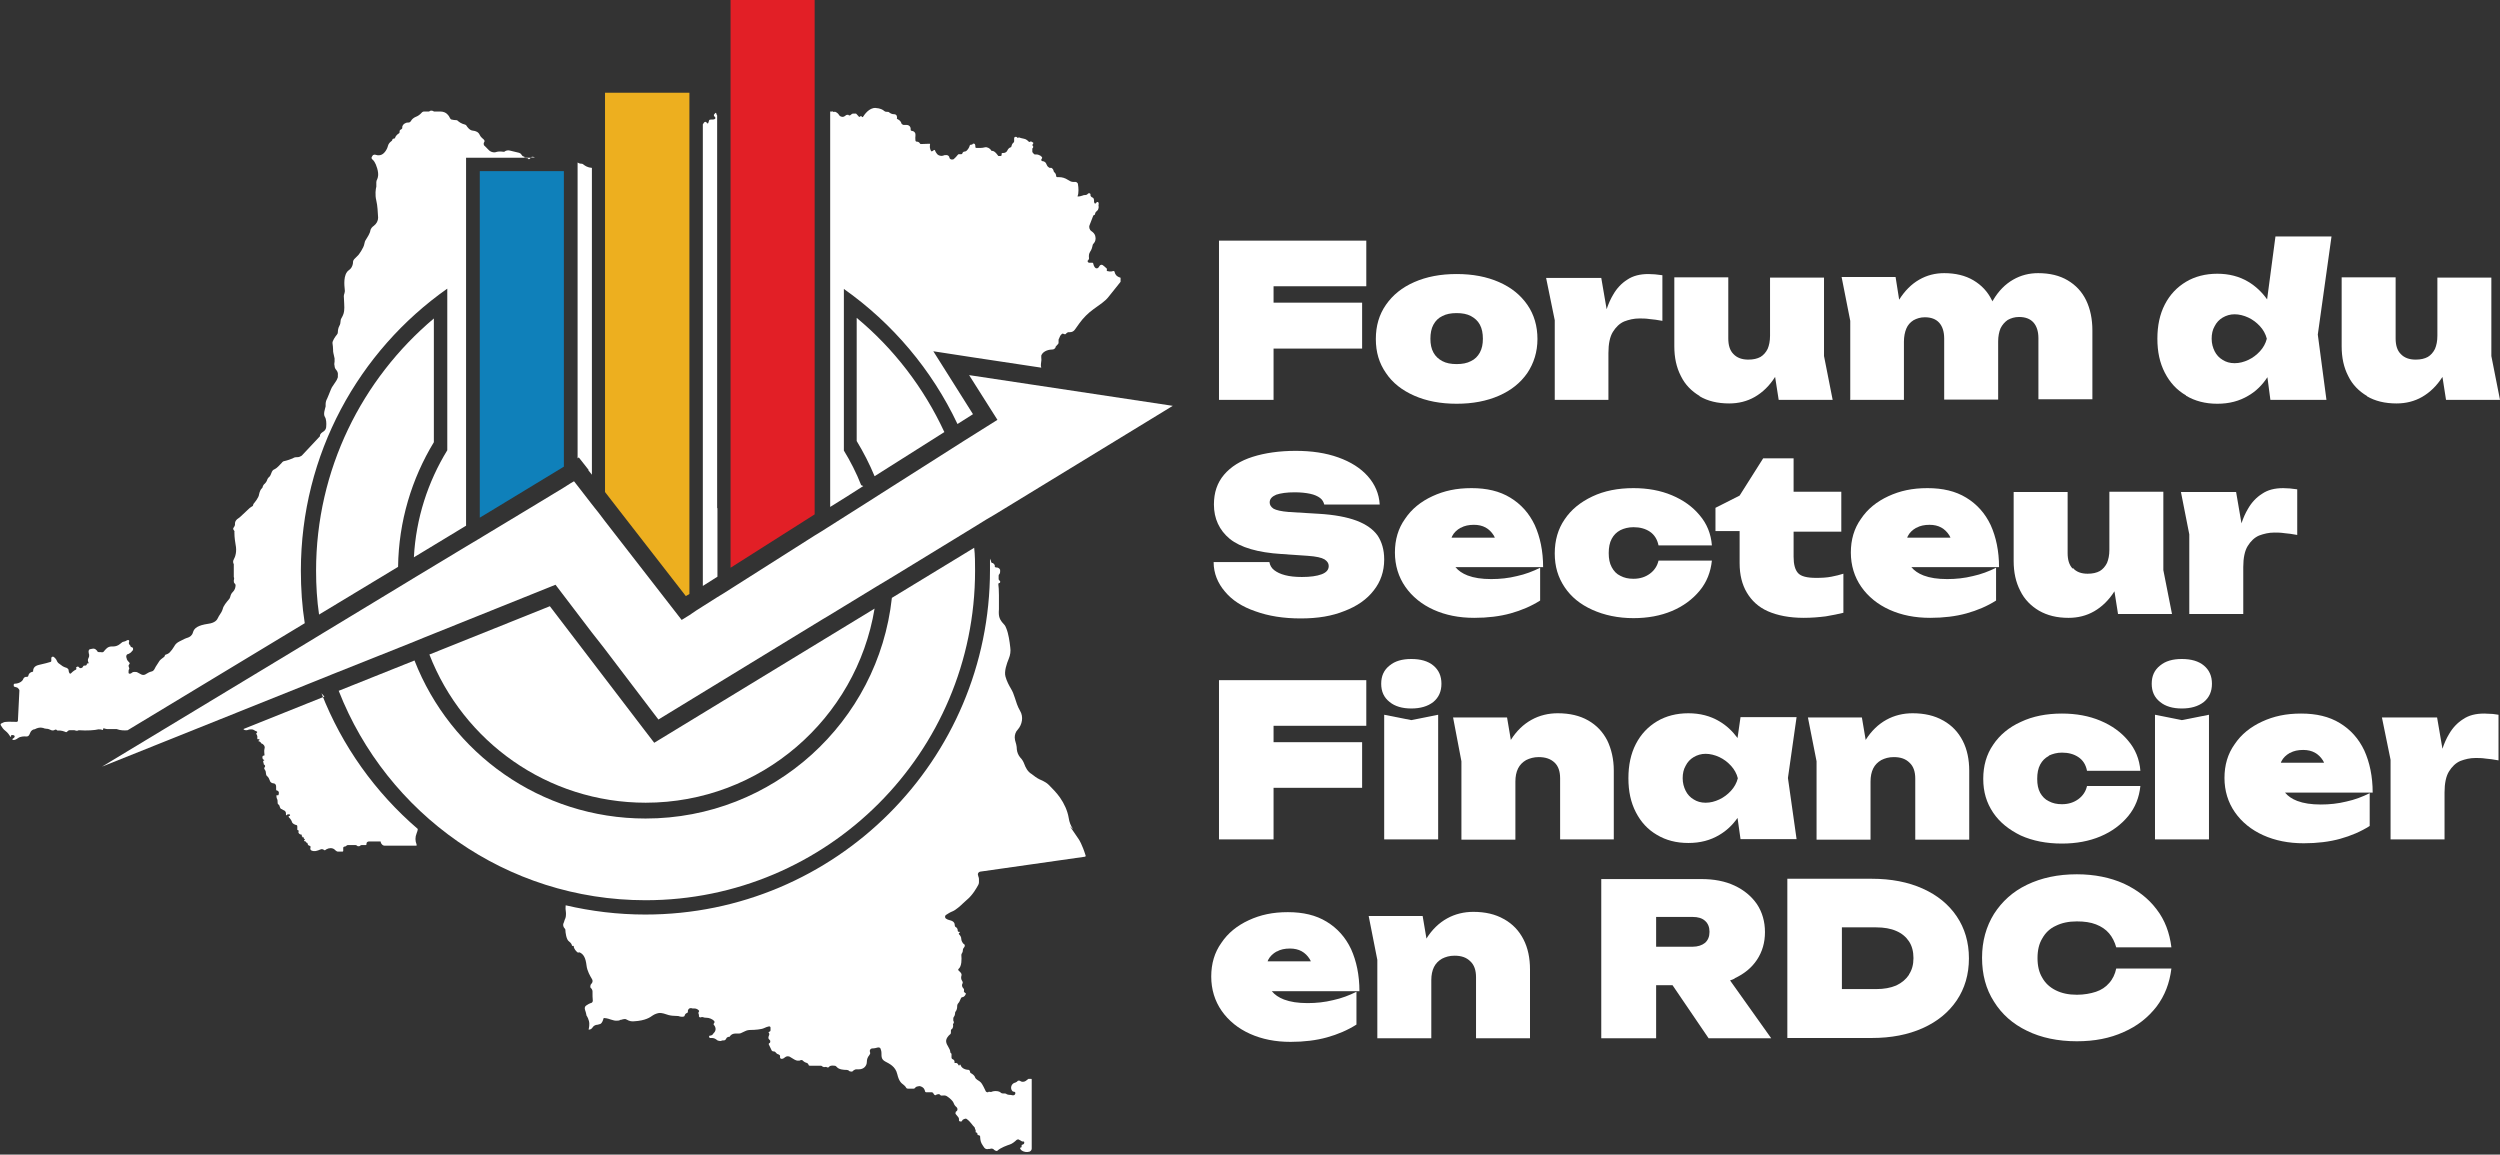 <?xml version="1.0" encoding="UTF-8"?>
<svg id="Layer_2" data-name="Layer 2" xmlns="http://www.w3.org/2000/svg" viewBox="0 0 83.84 38.72">
  <rect x="0" y="0" width="83.84" height="38.72" fill="#333333" stroke="none"/>
  <defs>
    <style>
      .cls-1 {
        fill: #edaf1f;
      }

      .cls-1, .cls-2, .cls-3, .cls-4 {
        stroke-width: 0px;
      }

      .cls-2 {
        fill: #0f80ba;
      }

      .cls-3 {
        fill: #e21f26;
      }

      .cls-4 {
        fill: #fff;
      }
    </style>
  </defs>
  <g id="Layer_1-2" data-name="Layer 1">
    <polygon class="cls-4" points="42.71 11.69 45.68 11.69 45.68 10.15 42.71 10.15 42.71 9.6 45.82 9.6 45.82 8.07 40.88 8.07 40.88 13.41 42.71 13.41 42.71 11.69"/>
    <path class="cls-4" d="M47.43,13.27c.41.18.88.27,1.42.27s1.01-.09,1.42-.27c.41-.18.72-.43.95-.76.22-.33.34-.71.34-1.14s-.11-.82-.34-1.15c-.23-.33-.54-.58-.95-.76-.41-.18-.88-.27-1.42-.27s-1.01.09-1.42.27c-.41.18-.72.43-.95.76-.23.33-.34.71-.34,1.15s.11.81.34,1.14c.22.33.54.58.95.76M48.07,10.89c.07-.13.17-.23.3-.29.13-.07.29-.1.48-.1s.35.03.48.1c.13.07.23.16.3.29.07.13.1.29.1.47s-.03.33-.1.46c-.07.13-.17.23-.3.29-.13.07-.29.1-.48.1s-.35-.03-.48-.1c-.13-.07-.23-.16-.3-.29-.07-.13-.1-.28-.1-.46s.03-.34.1-.47"/>
    <path class="cls-4" d="M52.13,13.41h1.81v-1.57c0-.31.05-.55.15-.71s.22-.28.38-.35c.16-.06.32-.1.51-.1.1,0,.21,0,.34.02.13.01.27.03.43.06v-1.53c-.09-.01-.17-.02-.25-.03-.08,0-.15-.01-.22-.01-.28,0-.52.06-.71.19-.19.12-.35.29-.47.5-.09.15-.16.31-.22.49l-.18-1.05h-1.85l.29,1.42v2.67Z"/>
    <path class="cls-4" d="M57,13.29c.27.16.6.24.99.24.31,0,.6-.07.86-.22.26-.15.49-.37.68-.67l.12.77h1.81l-.29-1.47v-2.63h-1.81v1.95c0,.18-.03.32-.08.44-.06.12-.14.21-.24.27-.11.06-.24.09-.41.09-.21,0-.38-.06-.5-.19-.12-.12-.17-.3-.17-.52v-2.05h-1.81v2.31c0,.38.07.71.22,1,.14.29.36.51.63.67"/>
    <path class="cls-4" d="M62.04,13.41h1.81v-1.95c0-.17.03-.32.08-.44.05-.12.13-.21.24-.28.11-.06.23-.1.38-.1.21,0,.37.06.48.18.11.12.17.3.17.53v2.05h1.81v-1.95c0-.17.03-.32.08-.44.06-.12.14-.21.24-.28.11-.06.23-.1.38-.1.21,0,.37.06.48.18.11.12.17.3.17.53v2.05h1.81v-2.31c0-.38-.07-.72-.21-1.01-.14-.29-.35-.51-.62-.67-.27-.16-.6-.24-.99-.24-.3,0-.58.07-.84.22-.26.15-.48.37-.66.67-.01.02-.02.04-.03.06,0-.01,0-.03-.02-.04-.14-.29-.35-.51-.62-.67-.27-.16-.6-.24-.98-.24-.3,0-.58.07-.84.22-.26.15-.48.37-.67.67t0,0l-.12-.76h-1.81l.29,1.47v2.63Z"/>
    <path class="cls-4" d="M73.31,13.27c.3.18.65.27,1.05.27s.74-.09,1.04-.27c.26-.15.47-.36.64-.62l.1.76h1.88l-.29-2.19.46-3.29h-1.88l-.28,2.11c-.17-.24-.38-.44-.63-.59-.3-.18-.65-.27-1.04-.27s-.75.09-1.05.27c-.3.18-.54.43-.71.76-.17.33-.25.71-.25,1.15s.08.81.25,1.14c.17.33.4.58.71.76M74.27,10.94c.06-.12.15-.22.27-.29.12-.07.25-.11.4-.11s.31.04.46.11c.15.07.28.17.39.29.11.12.19.26.23.42-.04.16-.12.3-.23.42-.11.12-.24.22-.39.29-.15.07-.3.11-.46.11s-.29-.04-.4-.11c-.12-.07-.21-.17-.27-.29-.06-.12-.1-.26-.1-.42s.03-.3.1-.42"/>
    <path class="cls-4" d="M79.38,13.29c.27.16.6.24.99.24.31,0,.6-.07.86-.22.26-.15.49-.37.68-.67l.12.77h1.81l-.29-1.47v-2.63h-1.81v1.95c0,.18-.03.32-.08.44-.06.12-.14.21-.24.27-.11.06-.24.09-.41.09-.21,0-.38-.06-.5-.19-.12-.12-.17-.3-.17-.52v-2.05h-1.81v2.31c0,.38.07.71.22,1,.14.29.36.51.63.67"/>
    <path class="cls-4" d="M46.42,18.75c0-.31-.08-.58-.22-.79-.15-.21-.39-.38-.71-.5-.32-.12-.75-.2-1.27-.23l-1-.06c-.25-.02-.42-.06-.51-.11-.09-.06-.13-.13-.13-.21,0-.12.08-.2.22-.26.15-.05.35-.08.62-.08.2,0,.38.02.52.05.14.03.25.08.33.14.08.06.12.14.14.22h1.86c-.02-.36-.16-.68-.4-.95-.24-.27-.57-.48-.99-.63-.42-.15-.89-.22-1.43-.22s-1.03.07-1.44.2c-.41.13-.73.33-.96.6-.23.27-.34.6-.34,1,0,.47.18.86.53,1.15.36.29.94.46,1.74.51l.88.06c.28.02.46.06.56.12.09.06.14.13.14.22,0,.13-.08.22-.24.28-.16.06-.38.09-.66.09-.22,0-.41-.02-.56-.06-.16-.04-.28-.1-.37-.17-.09-.07-.14-.16-.16-.27h-1.87c0,.38.14.71.38.99.24.29.58.51,1.02.66.44.16.94.24,1.52.24s1.05-.08,1.47-.25c.42-.16.75-.39.98-.69.23-.29.35-.64.35-1.03"/>
    <path class="cls-4" d="M51.47,17.61c-.19-.4-.46-.7-.82-.92-.36-.22-.79-.32-1.3-.32s-.92.09-1.31.27c-.39.18-.7.43-.92.76-.23.32-.34.7-.34,1.13s.12.82.35,1.15c.23.33.55.59.95.77.4.18.85.27,1.36.27.45,0,.86-.05,1.22-.15.36-.1.69-.24.99-.43v-1.1c-.24.12-.5.22-.78.28-.28.07-.57.1-.86.1-.32,0-.58-.04-.79-.12-.18-.07-.31-.16-.41-.28h2.94c0-.54-.1-1.01-.28-1.41M48.99,17.7c.12-.07.27-.1.44-.1.15,0,.28.03.39.09.11.06.2.15.27.26.02.03.03.06.04.08h-1.45s.01-.03.02-.05c.06-.12.16-.21.28-.28"/>
    <path class="cls-4" d="M53.4,16.65c-.4.19-.71.44-.93.77-.22.32-.33.7-.33,1.14s.11.8.33,1.13.53.58.93.76c.4.18.86.28,1.38.28.48,0,.91-.08,1.29-.24.38-.16.69-.39.93-.68.24-.29.37-.63.41-1.01h-1.79c-.04.18-.14.33-.29.44-.15.11-.33.17-.55.17-.17,0-.31-.03-.44-.1-.13-.06-.22-.16-.29-.29-.07-.13-.1-.28-.1-.47s.03-.35.1-.48c.07-.13.16-.22.29-.29.12-.06.27-.1.44-.1.22,0,.4.05.55.15.15.1.25.26.29.46h1.79c-.03-.39-.17-.73-.41-1.01-.24-.29-.55-.51-.93-.67-.38-.16-.81-.24-1.29-.24-.52,0-.98.09-1.38.28"/>
    <path class="cls-4" d="M61.75,17.81v-1.32h-1.6v-1.12h-1.02l-.79,1.25-.81.41v.78h.81v1.08c0,.38.08.71.24.98.16.27.39.49.71.63.32.14.72.22,1.2.22.26,0,.5-.02.74-.05.24-.04.43-.08.59-.12v-1.31c-.12.04-.25.07-.4.1-.15.03-.32.04-.51.04-.31,0-.51-.05-.61-.16-.1-.11-.15-.29-.15-.55v-.84h1.6Z"/>
    <path class="cls-4" d="M66.76,17.61c-.19-.4-.46-.7-.82-.92-.36-.22-.79-.32-1.3-.32s-.92.09-1.31.27c-.39.18-.7.43-.92.76-.23.32-.34.7-.34,1.13s.12.82.35,1.15c.23.33.55.59.95.77.4.18.85.27,1.36.27.45,0,.86-.05,1.22-.15.36-.1.69-.24.99-.43v-1.1c-.24.12-.5.22-.78.28-.28.07-.57.1-.86.1-.32,0-.58-.04-.79-.12-.18-.07-.31-.16-.41-.28h2.94c0-.54-.1-1.01-.28-1.41M64.27,17.7c.12-.07.27-.1.44-.1.15,0,.28.03.39.09.11.06.2.15.27.26.02.03.03.06.04.08h-1.45s.01-.03.02-.05c.06-.12.16-.21.28-.28"/>
    <path class="cls-4" d="M69.51,19.07c-.12-.12-.17-.3-.17-.52v-2.05h-1.81v2.31c0,.38.07.71.22,1,.14.29.36.51.63.67.28.16.6.24.99.24.31,0,.6-.07.86-.22.26-.15.49-.37.68-.67l.12.76h1.81l-.29-1.47v-2.63h-1.81v1.95c0,.18-.03.32-.08.44-.06.12-.14.21-.24.27-.11.06-.24.09-.41.09-.21,0-.38-.06-.49-.19"/>
    <path class="cls-4" d="M75.23,20.59v-1.57c0-.31.05-.55.15-.71s.22-.28.38-.35c.16-.06.33-.1.51-.1.1,0,.21,0,.34.02.13.01.27.03.43.06v-1.53c-.09-.01-.17-.02-.25-.03-.08,0-.15-.01-.22-.01-.29,0-.52.06-.71.19-.19.12-.35.29-.47.5-.09.15-.16.31-.22.49l-.18-1.05h-1.85l.28,1.42v2.67h1.81Z"/>
    <path class="cls-4" d="M45.31,31.83c-.19-.4-.46-.7-.82-.92-.36-.22-.79-.32-1.3-.32s-.92.09-1.31.27c-.39.18-.7.43-.92.76-.23.32-.34.7-.34,1.13s.12.82.35,1.15c.23.33.55.59.95.77.4.18.85.27,1.36.27.45,0,.86-.05,1.22-.15.36-.1.69-.24.99-.43v-1.1c-.24.12-.5.22-.78.28-.28.07-.57.1-.86.1-.32,0-.58-.04-.79-.12-.18-.07-.31-.16-.41-.28h2.94c0-.54-.1-1.01-.28-1.41M42.82,31.91c.12-.07.27-.1.44-.1.15,0,.28.03.39.09.11.06.2.15.27.26.02.03.03.06.04.08h-1.45s.01-.03.02-.05c.06-.12.16-.21.28-.28"/>
    <path class="cls-4" d="M50.43,30.82c-.28-.16-.62-.24-1.02-.24-.31,0-.61.07-.88.22-.27.15-.5.37-.69.67,0,0,0,.01,0,.02l-.13-.77h-1.81l.29,1.47v2.63h1.81v-1.95c0-.17.03-.32.09-.44.06-.12.15-.21.27-.28.12-.06.25-.1.42-.1.23,0,.4.06.53.19.13.12.19.3.19.53v2.05h1.81v-2.31c0-.38-.07-.72-.22-1.01-.15-.29-.36-.51-.64-.67"/>
    <path class="cls-4" d="M58.17,32.81c.32-.15.57-.35.75-.62.18-.27.27-.58.27-.93s-.09-.67-.27-.94c-.18-.26-.43-.47-.75-.62-.32-.15-.69-.22-1.12-.22h-3.35v5.34h1.84v-1.78h.55l1.21,1.78h2.1l-1.38-1.94c.05-.02.1-.04.15-.06M55.54,30.75h1.22c.18,0,.32.04.42.13.1.09.15.21.15.37s-.05.28-.15.37c-.1.08-.24.13-.42.13h-1.22v-1Z"/>
    <path class="cls-4" d="M64.48,29.8c-.49-.22-1.06-.33-1.71-.33h-2.83v5.34h2.83c.65,0,1.22-.11,1.71-.33.49-.22.87-.53,1.14-.93.27-.4.41-.87.41-1.41s-.14-1.01-.41-1.41c-.27-.4-.65-.71-1.14-.93M64.02,32.69c-.1.15-.24.27-.43.36-.19.08-.41.12-.67.12h-1.15v-2.07h1.15c.26,0,.49.04.67.12.19.08.33.2.43.35.1.15.15.34.15.56s-.05.4-.15.55"/>
    <path class="cls-4" d="M68.94,31.05c.2-.1.43-.15.71-.15.25,0,.46.03.64.1s.33.17.44.3c.11.13.19.29.24.47h1.85c-.06-.49-.22-.92-.5-1.28-.28-.37-.65-.65-1.1-.86-.45-.2-.98-.31-1.57-.31-.64,0-1.19.12-1.67.35-.48.23-.84.56-1.11.98-.26.42-.4.91-.4,1.47s.13,1.05.4,1.47c.26.42.63.75,1.11.98.47.23,1.03.35,1.67.35.59,0,1.11-.1,1.57-.31.46-.2.82-.49,1.1-.85.28-.37.44-.79.5-1.28h-1.85c-.04.19-.12.36-.24.49-.11.13-.26.23-.44.29-.18.06-.4.1-.64.1-.28,0-.51-.05-.71-.15-.2-.1-.35-.24-.45-.42-.11-.18-.16-.4-.16-.66s.05-.48.16-.66c.1-.18.25-.33.45-.42"/>
    <polygon class="cls-4" points="40.88 28.15 42.71 28.15 42.71 26.42 45.68 26.42 45.68 24.89 42.71 24.89 42.71 24.34 45.82 24.34 45.82 22.81 40.88 22.81 40.88 28.15"/>
    <polygon class="cls-4" points="46.42 23.97 46.42 28.15 48.23 28.15 48.23 23.97 47.33 24.15 46.42 23.97"/>
    <path class="cls-4" d="M48.07,22.32c-.18-.15-.43-.22-.74-.22s-.55.07-.73.22c-.19.15-.28.35-.28.61s.09.46.28.61c.18.15.43.22.73.22s.55-.07.74-.22c.18-.15.27-.35.27-.61s-.09-.46-.27-.61"/>
    <path class="cls-4" d="M54.12,28.15v-2.31c0-.38-.08-.72-.22-1.01-.15-.29-.36-.51-.64-.67-.28-.16-.62-.24-1.02-.24-.31,0-.61.07-.88.22-.27.15-.5.37-.69.67,0,0,0,.01,0,.02l-.13-.77h-1.81l.28,1.47v2.63h1.81v-1.95c0-.17.03-.32.09-.44.06-.12.15-.21.27-.28.12-.06.26-.1.42-.1.23,0,.4.06.53.18.13.12.19.3.19.53v2.05h1.81Z"/>
    <path class="cls-4" d="M58.37,24.05l-.1.7c-.17-.23-.37-.42-.61-.56-.3-.18-.65-.27-1.04-.27s-.75.09-1.05.27c-.3.18-.54.43-.71.76-.17.33-.25.71-.25,1.15s.08.81.25,1.14c.17.33.4.58.71.76.3.18.65.27,1.05.27s.74-.09,1.04-.27c.24-.14.44-.33.61-.57l.1.71h1.88l-.29-2.05.29-2.04h-1.88ZM58.05,26.52c-.11.12-.24.22-.39.29-.15.07-.3.11-.46.11s-.29-.04-.4-.11c-.12-.07-.21-.17-.27-.29-.06-.12-.1-.26-.1-.42s.03-.3.1-.42c.06-.12.15-.22.27-.29.12-.07.25-.11.4-.11s.31.04.46.11c.15.07.28.17.39.29.11.12.19.26.23.42-.04.16-.12.3-.23.42"/>
    <path class="cls-4" d="M65.16,24.16c-.28-.16-.62-.24-1.02-.24-.31,0-.61.07-.88.22-.27.15-.5.37-.69.67,0,0,0,.01,0,.02l-.13-.77h-1.81l.29,1.47v2.63h1.81v-1.95c0-.17.03-.32.09-.44.06-.12.15-.21.27-.28.12-.06.25-.1.42-.1.23,0,.4.06.53.19.13.12.19.3.19.53v2.05h1.81v-2.31c0-.38-.07-.72-.22-1.01-.15-.29-.36-.51-.64-.67"/>
    <path class="cls-4" d="M68.71,25.34c.13-.06.27-.1.44-.1.22,0,.4.05.55.15.15.1.25.25.29.46h1.79c-.03-.39-.17-.73-.41-1.01-.24-.29-.55-.51-.93-.67-.38-.16-.81-.24-1.29-.24-.52,0-.98.09-1.38.28-.4.18-.71.44-.93.77-.22.32-.33.7-.33,1.14s.11.8.33,1.13c.22.33.54.58.93.77.4.18.86.27,1.38.27.48,0,.91-.08,1.29-.24.38-.16.69-.39.93-.68.24-.29.37-.63.41-1.01h-1.79c-.04.18-.14.33-.29.44-.15.11-.33.17-.55.17-.17,0-.31-.03-.44-.1-.13-.06-.22-.16-.29-.28-.07-.13-.1-.28-.1-.47s.03-.35.1-.48c.07-.13.16-.22.29-.29"/>
    <path class="cls-4" d="M73.91,22.32c-.18-.15-.43-.22-.74-.22s-.55.07-.73.22c-.19.15-.28.35-.28.61s.09.46.28.61c.18.15.43.22.73.22s.55-.07.74-.22c.18-.15.27-.35.27-.61s-.09-.46-.27-.61"/>
    <polygon class="cls-4" points="72.27 23.97 72.27 28.15 74.08 28.15 74.08 23.97 73.17 24.15 72.27 23.97"/>
    <path class="cls-4" d="M79.29,25.17c-.19-.4-.46-.7-.82-.92-.36-.22-.79-.32-1.3-.32s-.92.09-1.31.27c-.39.18-.7.43-.92.76-.23.32-.34.7-.34,1.13s.12.82.35,1.15c.23.33.55.59.95.77.4.18.85.27,1.36.27.45,0,.86-.05,1.22-.15.36-.1.69-.24.99-.43v-1.1c-.24.12-.5.22-.78.28-.28.07-.57.1-.86.1-.32,0-.58-.04-.79-.12-.18-.07-.31-.16-.41-.28h2.94c0-.54-.1-1.01-.28-1.41M76.8,25.25c.12-.07.27-.1.44-.1.15,0,.28.03.39.09.11.06.2.15.27.26.02.03.03.06.04.08h-1.45s.01-.03.02-.05c.06-.12.16-.21.28-.28"/>
    <path class="cls-4" d="M83.31,23.93c-.29,0-.52.06-.71.19-.19.12-.35.29-.47.5-.09.15-.16.31-.22.49l-.18-1.05h-1.85l.29,1.42v2.67h1.81v-1.57c0-.31.05-.55.15-.71s.22-.28.38-.35c.16-.06.32-.1.51-.1.1,0,.21,0,.34.02.13.01.27.03.43.06v-1.53c-.09-.01-.17-.03-.25-.03-.08,0-.15-.01-.22-.01"/>
    <polygon class="cls-2" points="18.91 5.74 18.91 15.65 16.62 17.04 16.09 17.36 16.09 5.74 18.91 5.74"/>
    <polygon class="cls-1" points="23.12 3.11 23.12 19.92 23 19.99 20.7 17.03 20.29 16.5 20.29 3.11 23.12 3.11"/>
    <polygon class="cls-3" points="27.32 0 27.32 17.25 24.5 19.04 24.5 0 27.32 0"/>
    <path class="cls-4" d="M10.6,19.14c0,.5.03.99.1,1.47l2.65-1.6c.02-1.53.46-2.96,1.2-4.18v-4.15c-2.41,2.03-3.95,5.07-3.95,8.46"/>
    <path class="cls-4" d="M28.73,10.66v4.13c.23.38.43.77.6,1.18l2.34-1.48c-.69-1.49-1.7-2.8-2.94-3.83"/>
    <path class="cls-4" d="M11.36,23.17c1.61,4.11,5.61,7.02,10.29,7.02,6.1,0,11.05-4.95,11.05-11.05,0-.26,0-.52-.03-.77l-2.76,1.68c-.45,4.16-3.98,7.4-8.26,7.4-3.53,0-6.54-2.2-7.75-5.3l-2.55,1.02Z"/>
    <path class="cls-4" d="M35.99,27.81c-.08-.11-.13-.24-.15-.38-.04-.24-.15-.48-.29-.68-.11-.16-.28-.33-.38-.43-.06-.06-.13-.1-.21-.14-.15-.06-.23-.12-.28-.16-.03-.02-.05-.04-.08-.06-.14-.08-.21-.23-.25-.34-.03-.08-.07-.15-.13-.21h0c-.07-.08-.11-.18-.12-.28,0-.11-.03-.21-.06-.31,0-.03-.01-.06-.01-.09,0-.09.03-.19.1-.26.15-.17.2-.43.08-.63-.08-.13-.14-.32-.18-.45-.03-.1-.07-.2-.13-.3-.06-.1-.14-.25-.18-.4-.05-.17.04-.43.11-.6.05-.12.07-.25.05-.38-.02-.19-.06-.46-.13-.63-.02-.05-.04-.1-.07-.13-.16-.17-.2-.26-.18-.52,0-.11,0-.29,0-.45,0,0,0-.01,0-.02,0-.16-.01-.3-.02-.36,0-.02,0-.04.03-.05h.02s.03-.05,0-.07l-.02-.02s-.02-.02-.02-.04v-.11s0-.04.02-.05c.01-.01.03-.04.03-.09,0-.02,0-.04,0-.06-.02-.05-.07-.08-.12-.08h-.02s-.04-.01-.04-.03v-.05s-.04-.06-.07-.07h-.02s-.03-.02-.03-.03c0-.02-.01-.06-.03-.09,0,0,0-.02-.01-.02,0,.12,0,.25,0,.37,0,6.39-5.18,11.56-11.56,11.56-.92,0-1.81-.11-2.67-.31,0,0,0,0,0,0,0,.05-.01.11,0,.16,0,.03.01.06.01.1,0,.08,0,.15-.04.22,0,.02-.02.04-.02.06,0,.02-.01.04-.02.05-.03.07-.01.14.04.19,0,.01.02.02.02.04,0,.08.03.33.12.39.07.05.1.11.1.14,0,.01.02.02.03.01h0s.03,0,.03.01c0,.09.09.18.13.21.01.01.03.01.04,0,0,0,.01,0,.02,0,0,0,.01,0,.01,0,.13.06.2.18.23.44.02.18.12.35.18.45.03.04.03.1,0,.14l-.04.05s-.03.08,0,.11l.03.03s.03.05.03.08c0,.11,0,.25.01.32,0,.03-.02.06-.04.07-.07.02-.14.06-.18.09-.05.03-.06.09-.04.15.02.05.03.1.04.14,0,.03.01.06.03.08.02.03.04.08.06.15.03.11,0,.24-.01.28,0,0,0,.01.01.01.06,0,.1-.04.12-.07.03-.05.08-.08.13-.09.04,0,.09-.02.13-.03.07-.03.1-.15.11-.19,0,0,.01-.01.02-.01.03,0,.11.01.22.05.07.02.13.04.18.04.05,0,.11,0,.15-.03h.02s.11-.04.16-.02l.04.02c.07.04.15.06.23.05.39-.02.55-.14.62-.19.07-.05.18-.09.25-.09s.18.03.29.07c.07.02.18.03.25.03.04,0,.09,0,.13.02.06.01.15.02.16-.03.01-.05.05-.08.08-.09.02,0,.03-.03.03-.05,0,0,0,0,0,0-.01-.06.04-.12.11-.11.02,0,.03,0,.04.01.02,0,.04,0,.07,0,.06,0,.11.03.14.06.02.02.02.04,0,.06h0s-.02.04,0,.06h0s.01.03.01.05v.04s.03.04.05.03c.05-.02.09-.01.11,0,.03.01.05.01.08.01.11,0,.21.05.26.1.03.02.03.07,0,.09h0s-.02.04,0,.05h0c.07.08.08.18.01.26-.02.02-.03.03-.04.05-.03.04-.07.05-.1.05-.02,0-.03.01-.03.03v.02s.02.03.03.03h.07c.05,0,.1.02.14.05l.04.03s.09.04.14.01c.01,0,.02-.01.04-.01h.05s.05-.02.06-.05c.01-.05.07-.07.1-.07.01,0,.03,0,.03-.02,0,0,0,0,0,0,.04-.06.11-.09.19-.09h.11s.04,0,.06-.01l.15-.07c.06-.03.12-.04.19-.04.14,0,.36-.02.44-.06.06-.03.12-.05.17-.06.02,0,.05.01.05.04v.09s0,.03-.02.04l-.04.02s-.01.02,0,.03h.01s.02.06,0,.08h0s-.04.08-.01.12l.05.06s.01.06-.02.08c-.02,0-.03.02-.03.03,0,0,0,0,0,.01l.1.21s.03.03.05.03h.02s.04,0,.06.03c.02.02.04.05.07.06.02,0,.04.02.06.03.02.01.02.03.02.05,0,.03-.01.07.05.08.04,0,.08-.02.11-.05.06-.05.14-.05.2,0,.08.05.17.11.23.11.05,0,.09,0,.1-.02.02,0,.03,0,.05,0,.03.03.09.08.14.09.05.01.07.05.08.08,0,.01.02.02.04.02h.37s.02,0,.03.01c.04.04.09.04.12.03.02,0,.04,0,.05.01,0,0,.02.01.03.01.01,0,.02,0,.03-.01l.03-.03s.03-.02.05-.02c.05-.01.09,0,.12,0,.03,0,.05.02.07.04.07.09.24.1.33.1.03,0,.07.01.09.04h0s.09.04.12,0l.02-.02s.06-.04.09-.04h.1c.15,0,.26-.11.26-.25h0c0-.09.03-.16.08-.22.02-.03.04-.06.03-.08,0-.01,0-.03-.01-.05-.01-.05.03-.1.08-.1.08,0,.14-.02.18-.03.04-.01.09,0,.1.04.01.03.03.08.03.14,0,.14,0,.22.13.29.13.07.34.16.4.42.06.26.15.31.2.35.03.02.08.07.1.11.01.02.04.03.06.03h.18s.04,0,.05-.02l.04-.04s.1-.04.15-.02c.12.04.14.12.15.16,0,.02.02.04.04.04h.19s.04.01.05.03c0,.02.02.03.03.05.02.02.05.03.07,0h.01s.08-.04.11,0l.02.02s.03.02.04.01h.04c.06-.01.11,0,.16.04.07.05.17.13.2.21.02.06.06.11.1.14.04.04.04.1,0,.14h-.02s-.03.07-.01.09l.09.11s.02.03.02.05v.06s.02.03.04.03h.03s.03,0,.03-.02l.03-.04s.08-.05.12-.03c.08.05.15.14.19.19.02.03.04.05.06.07.04.03.04.08.04.1,0,0,0,0,.01,0h.01s0,0,0,0v.08s0,.02.02.02c.03,0,.04.03.04.06,0,.01.01.03.03.03h.02s.04.02.04.04c0,.06.01.17.05.24.03.05.06.1.09.14.03.04.09.06.14.04h.05c.06-.03.12,0,.15.04h0s.07.05.1.02c.1-.1.33-.18.42-.21.07-.02.17-.1.22-.15.03-.02.07-.03.1,0l.07.04s.04.02.06.01c.01,0,.03,0,.03.04,0,.05-.04.06-.07.07-.01,0-.02.01-.02.03v.04s0,.02-.02.02c-.02,0-.03.01-.03.03,0,0,0,0,0,0,.01.04.06.1.17.12.04,0,.07.01.1,0,.07,0,.12-.05.12-.11v-2.32s0-.02-.02-.02h-.06s-.02,0-.03,0l-.09.07c-.06.04-.14.04-.19,0-.01-.01-.02-.01-.04-.01s-.03,0-.04.01l-.03.03s-.04.02-.06.03c0,0-.01,0-.01,0-.12.04-.16.19-.08.28.01.01.03.02.04.02.1,0,.06.11.01.12-.03,0-.05,0-.06,0-.01,0-.02-.01-.04-.01-.09,0-.14-.02-.16-.04-.01,0-.02-.01-.04-.01h-.06s-.05,0-.07-.02c-.03-.03-.08-.06-.18-.06-.08,0-.13.02-.15.03-.01,0-.03,0-.04,0h0s-.04-.02-.05,0h0s-.01.01-.02.01h-.02s-.04-.01-.05-.03c-.03-.07-.11-.23-.15-.28-.03-.04-.09-.08-.14-.11-.03-.02-.06-.05-.07-.08-.02-.07-.1-.12-.14-.14-.02-.01-.03-.03-.03-.06h0s-.02-.05-.04-.05c-.2-.01-.26-.11-.28-.17,0-.01-.02-.01-.03,0v.02s-.03,0-.03,0c-.03-.08-.08-.09-.11-.08-.02,0-.03,0-.03-.02v-.05s-.03-.05-.06-.06c-.01,0-.02,0-.03-.02,0,0-.01-.02-.01-.03v-.12s0-.02-.02-.03h0s-.02-.02-.02-.03c0-.13-.13-.23-.14-.36-.01-.1.08-.2.13-.24.02-.01.03-.03.03-.06v-.07s0-.03.02-.04c.06-.04.06-.12.05-.16,0-.01,0-.02.01-.03.03-.03.02-.07,0-.1,0-.01,0-.02,0-.04v-.03s0-.04.02-.06c.03-.04.04-.09.04-.12,0-.02,0-.04.02-.06.04-.05.05-.12.05-.17,0-.04.01-.08.04-.11.02-.02.03-.04.04-.06.01-.03.04-.08.05-.11.01-.02.03-.03.05-.03.07-.01.1-.08.11-.11,0-.01,0-.03-.02-.03-.05-.03-.05-.06-.04-.08,0-.02,0-.05-.01-.06-.08-.08-.06-.15-.04-.18.01-.02.01-.04,0-.06-.06-.08-.05-.15-.04-.19.02-.04,0-.09-.03-.12l-.07-.07s-.01-.03,0-.04c.12-.09.11-.35.1-.46,0-.02,0-.05.02-.07.01-.02.03-.05.03-.1,0-.05.03-.09.05-.11.02-.03.02-.07,0-.09l-.04-.03s-.06-.08-.06-.13c0-.1-.05-.15-.08-.18-.01-.01,0-.04,0-.04l.03-.02s0-.02,0-.02h-.04s-.03-.01-.03-.03c0-.08-.04-.12-.07-.13-.02-.01-.03-.03-.03-.05,0-.09-.04-.15-.17-.18-.05-.01-.09-.03-.12-.05-.05-.03-.05-.1,0-.13.06-.04.14-.09.22-.12.1-.04.27-.19.35-.27.03-.03.07-.06.11-.1.22-.18.35-.43.4-.52.01-.02.02-.05.02-.08v-.11s0-.05-.02-.08v-.02c-.04-.07,0-.14.07-.15l3.51-.5s.02-.01.02-.03c-.12-.39-.23-.55-.23-.55l-.3-.44Z"/>
    <path class="cls-4" d="M10.88,23.36l-2.72,1.09s0,0,0,0l.04.03s.07.02.11,0h0s.05-.02.08-.02h.04s.05,0,.08.02c.03.02.07.04.1.05.02,0,.02.04,0,.05h-.01s-.01.03,0,.04h0s.03.05.03.07v.09s.01.02.03.01c0,0,.01,0,.02,0,.02,0,.03.02.02.03l-.03.02s0,.02,0,.02c.04,0,.07.03.08.05,0,.01.02.02.03.03.02,0,.03.01.05.03.04.03.06.09.04.14-.02.07,0,.17,0,.21,0,0,0,.02-.02.02-.02,0-.05,0-.05.06,0,.05.03.08.05.08.01,0,.02.02,0,.03h-.02s-.01.05,0,.06c0,0,.01,0,.01.01,0,.04,0,.06.03.07.02.02.03.05.01.07-.02.03-.03.06,0,.09.03.04.04.09.04.13,0,.03.01.07.04.09.05.04.07.1.09.15.01.05.06.08.11.09h.02c.06.01.08.06.08.11,0,.03,0,.07,0,.09,0,.02,0,.04.03.04.09.03.06.11.05.15,0,.01-.02.01-.03.01h-.01s-.02,0-.03,0c0,.03,0,.08.02.12.02.03.02.08.02.12,0,.03,0,.05.03.07l.02.02s.02.03.02.05h0s.02.07.05.08c.02,0,.04.02.06.03.01,0,.03.02.04.02.03.01.06.05.06.1,0,.02,0,.04,0,.05,0,.01.03.02.03,0,0,0,.02-.02.03-.02,0,0,0,0,.01,0,0,0,.01,0,.02,0,0,0,.02,0,.02,0,0,0,.02,0,.02.01.02.01,0,.03,0,.04,0,0-.02,0-.02,0-.02,0-.03.04-.01.05.03.03.08.09.1.15.01.06.1.1.15.11.02,0,.03.02.03.04v.11s0,.02.02.02c0,0,.01,0,.02.01.01.01.01.03,0,.04,0,.01,0,.03,0,.04.03.05.08.06.1.06,0,0,.01,0,.01.01v.04s0,.01.01.01h0s.01,0,.01.01h0s0,.02.01.02h.02s.02,0,.02.02v.03s.01.02.02,0c0,0,0,0,0,0,0,0,0,0,.01,0v.02s0,.02,0,.02h-.01s-.01,0-.01.01v.02s0,.01.01.01c.04,0,.05.02.06.04,0,0,.01.02.02.01.01,0,.02.01.03.04,0,.03.02.05.05.06.05.01.05.04.04.07-.01.03,0,.08.03.09.1.05.21.01.3-.03.06-.03.1,0,.12.01.02.02.04.02.06,0,0,0,.02-.01.03-.02.09-.05.2-.05.27.01.02.02.04.04.06.05.01.01.03.02.05.02h.16s.02-.01.02-.02c0-.05,0-.08,0-.11,0-.02.03-.04.05-.04.03,0,.05-.02.06-.03.01-.01.03-.02.05-.02h.24s.04,0,.06.02.03.02.05.02c.02,0,.03,0,.05-.01,0,0,0,0,.01-.01.01-.01.03-.02.05-.02h.14s.02-.01.02-.02c0-.01,0-.02,0-.03,0-.04.04-.07.08-.07h.38s.02,0,.02.02c0,.02,0,.04.02.05.02.04.06.07.1.07h1.07s.02,0,.01-.02v-.02c-.05-.12-.05-.25,0-.37.02-.05.04-.11.04-.15h0c-1.42-1.22-2.54-2.78-3.23-4.55"/>
    <path class="cls-4" d="M3.47,24.42s.08.03.13.03h.18s.09,0,.13,0c.13.05.27.05.37.04l5.94-3.59c-.09-.57-.13-1.16-.13-1.76,0-3.91,1.94-7.37,4.91-9.46v5.42c-.65,1.06-1.05,2.28-1.12,3.59l1.75-1.06V5.29h1.97s-.01-.01-.01-.02c0-.01-.01-.02-.02-.02-.04,0-.07-.04-.08-.06-.02-.04-.06-.06-.1-.07-.09-.02-.2-.05-.29-.07-.07-.02-.14,0-.19.04,0,0-.01,0-.02,0h0s-.15-.02-.22,0c-.03.01-.06.02-.09.02-.06,0-.12-.02-.17-.06l-.18-.18s-.02-.06,0-.09c.01-.01.02-.03.02-.05,0-.03-.04-.07-.07-.09-.04-.03-.07-.07-.09-.11-.04-.1-.13-.14-.24-.15-.1-.01-.18-.12-.21-.17,0-.01-.02-.02-.04-.03-.13-.03-.22-.1-.25-.13-.01-.01-.02-.02-.04-.02-.06,0-.12-.01-.16-.02-.03,0-.05-.03-.06-.05-.02-.05-.05-.09-.08-.12-.06-.07-.15-.1-.25-.1h-.19s-.01,0-.02,0l-.03-.02s-.07-.02-.1,0l-.03.02s-.01,0-.02,0h-.16s-.05.01-.07.04c-.06.07-.14.12-.2.14-.07.03-.13.08-.16.14-.02.03-.05.05-.08.05h-.02c-.09,0-.17.06-.19.14,0,.01,0,.02,0,.04,0,.02-.02.04-.04.05-.01,0-.03.02-.04.03-.01.01-.01.03-.01.04v.02s0,.03-.02.04c-.08.05-.12.11-.13.15,0,.02-.03.03-.05.03,0,0-.02,0-.03.01,0,0-.01.01-.01.02h0s-.01.04-.03.05c-.04.03-.1.08-.12.16-.02.1-.12.28-.25.31-.08.02-.13,0-.17-.01-.02-.01-.06,0-.08.01-.02.03-.04.05-.05.08,0,.02,0,.04.02.06.04.03.11.1.17.31.06.21.02.31,0,.36-.02.03-.03.07-.03.1v.08s0,.05,0,.07c-.02.07-.05.27,0,.47.04.16.05.4.06.57,0,.1-.05.2-.14.27-.06.04-.11.1-.12.16-.01.09-.1.23-.15.31-.03.04-.04.08-.05.13-.02.15-.2.38-.2.38l-.14.14s-.04.05-.04.08c0,.1-.03.16-.06.21-.02.03-.05.06-.08.08-.2.14-.15.53-.14.64.01.07,0,.11-.01.14-.01.03-.02.06-.02.09,0,.12.03.38.01.5-.01.1-.06.19-.09.24-.02.03-.03.07-.03.11,0,.04-.01.1-.04.15-.04.07-.05.16-.05.21,0,.03-.01.06-.03.08-.06.07-.16.22-.15.29.01.06.02.16.02.22,0,.04,0,.07.01.11l.04.18s0,.08,0,.11c0,.03-.02.07,0,.14,0,.06.03.11.06.14.04.05.06.11.05.17v.07s-.03.09-.06.13c-.07.1-.14.21-.14.21,0,0-.05.1-.11.26-.02.05-.04.09-.05.12-.03.05-.05.12-.05.18,0,.02,0,.05,0,.08-.02.09-.09.26-.02.36.04.06.05.21.04.31,0,.07-.03.13-.09.17-.03.02-.06.04-.08.06-.02.02-.04.05-.04.08h0s0,.03-.01.03l-.6.64s-.08.05-.12.05c-.06,0-.13,0-.18.04-.06.03-.19.07-.27.09-.04,0-.08.03-.1.06-.06.07-.18.19-.23.21-.07.03-.09.05-.13.16-.02.06-.05.1-.08.12-.02.02-.04.05-.05.08-.01.04-.04.09-.08.13-.04.03-.06.07-.07.1,0,.03-.02.05-.04.07-.03.03-.06.09-.08.18-.01.12-.15.28-.19.33,0,0-.01.02-.01.03,0,.02-.01.04-.03.05h0s-.06.03-.09.06l-.31.29s-.03.03-.05.04c-.05.03-.08.06-.1.09-.02.03-.03.06-.03.09v.05s-.01.05-.03.07c-.01.02-.03.04-.03.06,0,.02.01.04.02.05.02.02.03.04.02.06,0,.06,0,.19.04.42.05.24-.01.41-.06.5-.03.05-.03.11,0,.16h0s0,.02,0,.04v.34s0,.03,0,.05c.02.04.01.08,0,.12,0,.04,0,.07.03.1.02.01.02.03.03.05,0,.09-.03.17-.09.23-.05.04-.08.12-.09.17-.01.04-.03.07-.06.1-.06.07-.17.2-.19.3-.02.07-.06.14-.09.18-.03.04-.05.08-.07.12-.03.07-.1.17-.33.2-.34.05-.47.14-.51.29-.03.11-.11.15-.16.17-.04.01-.08.03-.11.04l-.18.09c-.08.04-.14.09-.18.17-.04.07-.1.15-.15.2-.04.04-.09.06-.12.07-.03,0-.04.03-.05.05,0,.02-.01.03-.03.04-.04.03-.11.08-.14.12-.02.03-.06.09-.09.14-.03.04-.05.08-.07.12-.02.04-.05.09-.11.1-.06.01-.15.06-.21.1-.04.02-.09.02-.13,0l-.15-.08s-.11-.02-.15.01c-.03.02-.05.04-.07.04-.03.01-.06,0-.06-.03,0-.05,0-.1.02-.12.01-.02,0-.05-.01-.07h0s-.02-.05,0-.07c.01-.02.03-.04.03-.05,0-.02-.03-.05-.05-.07-.02-.02-.04-.05-.05-.08,0-.01,0-.03-.01-.04-.02-.06,0-.12.07-.13h0s.06-.03.08-.05l.07-.08s.01-.06-.01-.08c-.02-.01-.04-.02-.05-.02-.01,0-.02-.01-.02-.02,0-.02-.02-.04-.03-.05-.03-.03-.04-.07-.02-.1,0-.01,0-.03,0-.04,0,0,0-.02-.01-.02-.02-.01-.04,0-.06,0-.03.03-.08.04-.11.05-.03,0-.06.02-.08.04l-.05.04c-.06.05-.14.08-.22.08h-.06c-.07,0-.13.03-.17.07-.03.03-.07.07-.09.1-.02.03-.06.03-.1.02-.01,0-.02,0-.04,0h-.03s-.04-.01-.05-.03c0-.02-.02-.03-.03-.04-.03-.04-.09-.06-.15-.04-.02,0-.04.01-.05.01-.04,0-.06.04-.06.08,0,.03.01.08.02.11,0,.04,0,.07-.02.1-.04.07-.02.13,0,.16,0,.01,0,.03-.01.03h-.03s-.02,0-.02.02v.02s-.02.03-.04.03h-.01s-.05,0-.06.01l-.04.06s-.07.04-.1,0l-.03-.03s-.03-.01-.04,0c0,0-.01,0-.02.01-.02,0-.02.03-.01.04,0,0,0,.01,0,.02,0,.01,0,.02-.02.03-.07.03-.14.1-.17.13,0,0-.02,0-.03,0-.03-.04-.04-.08-.04-.11,0-.04-.03-.06-.06-.08l-.06-.02s-.08-.03-.11-.06l-.11-.08s-.04-.04-.05-.07c-.02-.06-.07-.11-.11-.14-.03-.02-.08,0-.08.04v.1s-.01.03-.03.03c-.06.02-.21.06-.39.1-.18.04-.19.16-.19.21,0,0,0,.02-.02.02-.1.02-.13.08-.14.13,0,.02-.02.04-.05.04h-.04s-.06.02-.07.05c-.05.15-.23.18-.3.18-.02,0-.03.01-.03.03v.04s0,.02.02.03l.1.03s.07.05.07.1l-.05,1.02s-.02.03-.03.03c-.08,0-.28-.01-.37,0-.06,0-.11.03-.15.05-.03.01-.04.04-.02.07.03.05.08.13.15.18.08.06.14.15.17.2,0,0,.02,0,.02,0v-.03s.01-.03.02-.03c.03,0,.09,0,.1.04.01.04-.04.07-.07.09-.01,0,0,.02,0,.03.05.02.11,0,.19-.06.07-.05.2-.06.27-.05.04,0,.07-.01.09-.04.01-.02.03-.04.04-.08.03-.08.09-.11.13-.12.01,0,.03,0,.04-.01.15-.08.27-.04.31-.02.02,0,.04.01.06.01.06,0,.11.02.15.04.05.03.11.02.15-.01,0,0,.01,0,.02,0,.01,0,.02,0,.03.01,0,.01.02.02.03.02,0,0,0,0,0,0,.13-.01.22.03.27.05.02.01.04,0,.05-.01h0s.04-.05.08-.05h.16s.03,0,.04.01h0s.06.02.08,0h0s.02-.01.04-.01c.27.02.53,0,.65-.03.05,0,.09,0,.13.02h.02Z"/>
    <path class="cls-4" d="M17.92,5.27s-.08-.03-.1,0c0,0,0,0-.01.01h.12s0,0-.01-.01"/>
    <path class="cls-4" d="M28.88,16.27c-.16-.41-.36-.8-.58-1.16v-5.42c1.63,1.15,2.95,2.71,3.81,4.53l.52-.33-.63-1-.7-1.11,1.3.2,2.32.35c-.03-.08,0-.17,0-.22.01-.04,0-.08,0-.12,0-.01,0-.03,0-.04,0-.02,0-.04.01-.05.07-.14.26-.18.37-.18.04,0,.08-.03.1-.07v-.02s.04-.05.06-.07c.02-.01.04-.04.04-.07,0-.03,0-.05,0-.07,0-.03,0-.05.02-.07,0-.01.01-.03.02-.05.01-.04.04-.07.07-.1.02-.02.05-.01.07,0,0,0,.02.01.03.01.01,0,.02,0,.03-.01l.03-.03s.04-.03.06-.03h.05c.07,0,.13-.03.17-.09l.15-.21c.13-.18.29-.34.47-.47l.29-.21c.08-.06.16-.13.22-.21l.4-.5s0-.01,0-.02v-.11s0-.01-.01-.01c-.14-.04-.18-.13-.19-.19,0-.02-.03-.04-.05-.03-.08.03-.15.01-.2,0-.01,0-.02-.02-.01-.03h0s0-.04,0-.05c-.05-.05-.1-.09-.14-.12-.03-.02-.08-.01-.1.02-.01.02-.03.04-.04.06-.03.04-.09.04-.12,0-.04-.05-.05-.1-.06-.14,0-.01-.01-.02-.03-.02h-.12s-.06-.05-.03-.07l.02-.02s.03-.05.02-.07h0c-.01-.08,0-.15.04-.21.05-.07.07-.15.08-.2,0-.03.02-.06.04-.08.05-.05.08-.14.05-.25-.02-.07-.07-.12-.13-.16-.06-.04-.09-.13-.06-.2.04-.11.1-.25.12-.31,0-.01.02-.03.04-.03h0s.02-.01.02-.02h0s.01-.06.03-.08l.07-.07s.04-.09.02-.13c0,0,0-.01,0-.02s0-.01,0-.01c.01-.03.01-.06,0-.08,0-.03-.05-.04-.07-.01l-.02.03s-.03.01-.04,0h0s-.03-.05-.02-.07v-.02s0-.08-.04-.1l-.04-.02s-.04-.03-.04-.06c0-.01,0-.03,0-.04-.01-.03-.05-.04-.08-.02l-.03.03s-.03.02-.06.02c-.02,0-.06,0-.1.02-.05.02-.12.03-.15.03-.01,0-.02-.01-.01-.02.04-.1.03-.28.01-.39,0-.05-.06-.09-.11-.08-.02,0-.03,0-.06,0-.05,0-.11-.03-.17-.07-.09-.06-.19-.09-.3-.09h-.06s-.03-.01-.03-.03c0-.07-.04-.12-.07-.14,0,0-.01-.01-.01-.02l-.02-.06s-.03-.05-.06-.06h-.06s-.07-.04-.08-.07l-.05-.1s-.04-.04-.07-.05c-.02,0-.04,0-.05-.01-.03,0-.04-.05-.02-.07.01-.01.02-.02.02-.04,0-.02-.03-.05-.06-.07-.04-.02-.08-.04-.13-.04h-.04s-.04,0-.05-.02l-.05-.06s0-.01,0-.02v-.09s0-.02.01-.02c.01-.01.02-.03.02-.04s0-.03-.02-.04h0s-.01-.04,0-.05l.02-.02s0-.03,0-.04c-.02,0-.03-.02-.04-.02-.02-.02-.06-.02-.08,0,0,0,0,0-.01,0,0,0-.02,0-.02-.01-.03-.03-.09-.09-.17-.1-.07-.01-.12-.03-.15-.04-.01,0-.03,0-.04.01,0,0,0,0-.01,0s-.01,0-.01,0c-.01-.02-.03-.03-.04-.03-.04-.01-.07.01-.07.05v.09s0,.04-.02.05c-.05.04-.06.09-.07.12,0,.02-.01.04-.03.04-.03.01-.08.04-.11.11-.04.08-.11.08-.15.08-.02,0-.04,0-.04.03v.05s-.02.02-.03.02h-.06s-.01,0-.02,0c-.02-.03-.09-.12-.14-.15-.03-.02-.05-.02-.07-.02-.01,0-.03,0-.03-.02-.02-.03-.05-.06-.09-.08-.04-.02-.08-.03-.12-.02-.1.03-.23.02-.29.02-.02,0-.03-.01-.03-.03,0-.03,0-.06-.01-.08-.01-.04-.07-.05-.09-.01h0s0,.01-.02.01h-.03s-.03.01-.04.03c-.01.06-.06.13-.1.17-.02.02-.04.03-.06.03-.06,0-.08.04-.09.07,0,.01-.01.02-.03.02h-.08s-.02,0-.03.01c-.03.04-.11.13-.15.16-.02,0-.03.01-.05.01-.04,0-.08-.02-.09-.06,0-.04-.04-.09-.1-.09-.04,0-.08,0-.11.02-.07.02-.15,0-.2-.05-.03-.04-.06-.08-.07-.12-.01-.03-.05-.03-.06,0h0s-.06.04-.07.02c-.06-.09-.05-.18-.04-.22,0-.01,0-.03-.02-.03-.06,0-.22.01-.28.01-.02,0-.03,0-.04-.02-.03-.05-.07-.06-.11-.06-.02,0-.04-.02-.04-.04,0-.03-.01-.08,0-.15,0-.02,0-.04,0-.05,0-.07-.06-.12-.12-.12h0s-.04-.01-.04-.03c0-.04,0-.07-.01-.09-.02-.05-.07-.08-.12-.08h-.11s-.06-.02-.07-.05c-.02-.09-.1-.13-.14-.15-.01,0-.02-.01-.01-.02.01-.05,0-.14-.1-.14-.07,0-.12-.03-.16-.06-.02-.02-.04-.02-.07-.02,0,0-.01,0-.02,0-.03,0-.06-.01-.08-.03-.04-.04-.13-.09-.29-.1-.21-.01-.37.22-.42.3,0,.01-.03.01-.04,0v-.02s-.04-.01-.05,0h0s-.03.03-.04.02l-.09-.1s-.02-.02-.04-.01c-.02,0-.05,0-.07,0-.01,0-.03,0-.04.01-.08.08-.11.05-.12.03,0,0-.01,0-.02,0h-.01s-.05,0-.07.03c-.02.02-.05.03-.08.04-.05,0-.11-.02-.13-.06-.03-.06-.1-.1-.13-.11,0,0-.02,0-.03,0-.03.01-.04,0-.05-.01,0,0-.02-.01-.03,0-.02,0-.04,0-.06,0v13.26l.53-.33.58-.37Z"/>
    <path class="cls-4" d="M24.05,17.03V3.87s0,0,0,0c-.02-.02-.02-.05-.03-.07,0-.02-.03-.02-.04,0l-.04.05s0,.05.02.06h.01s.03.04.02.06c-.03.05-.11.04-.16.04-.02,0-.05.01-.05.03l-.03.09s-.03.02-.04,0h0c-.02-.05-.07-.06-.1-.02-.01.02-.03.04-.04.06v15.48l.49-.31v-2.29Z"/>
    <path class="cls-4" d="M21.65,26.92c3.86,0,7.07-2.82,7.68-6.51l-6.93,4.22-.46.28-.33-.43-3.17-4.15-4.04,1.62c1.13,2.91,3.95,4.97,7.26,4.97"/>
    <path class="cls-4" d="M19.73,15.77l.12.15V5.63h0c-.14-.01-.23-.07-.28-.11-.02-.02-.04-.03-.07-.03-.06,0-.1-.02-.13-.04v9.92l.04-.03.33.42Z"/>
    <path class="cls-4" d="M17.71,5.32s.01.02.03.02c.01,0,.04-.02.06-.05h-.2s.03.02.07.01c.01,0,.02,0,.03.01"/>
    <polygon class="cls-4" points="11.15 22.61 13.71 21.59 14.2 21.39 18.63 19.61 19.84 21.2 20.24 21.71 22.08 24.13 27.6 20.76 27.77 20.66 29.41 19.66 29.96 19.33 32.61 17.71 33.08 17.42 33.37 17.25 39.33 13.61 34.69 12.91 32.5 12.58 33.45 14.08 32.35 14.77 31.91 15.05 29.55 16.55 29.08 16.85 27.77 17.68 27.55 17.82 27.32 17.96 24.5 19.75 24.28 19.89 24.05 20.03 23.56 20.34 23.34 20.48 23.12 20.63 22.86 20.79 20.29 17.48 20.07 17.19 19.95 17.04 19.84 16.9 19.36 16.28 19.25 16.14 19.13 16.21 18.91 16.35 17.77 17.04 16.41 17.86 16.03 18.09 15.66 18.31 13.87 19.39 13.36 19.7 10.8 21.25 10.34 21.53 5.49 24.46 3.42 25.71 6.59 24.44 10.68 22.8 11.15 22.61"/>
  </g>
</svg>